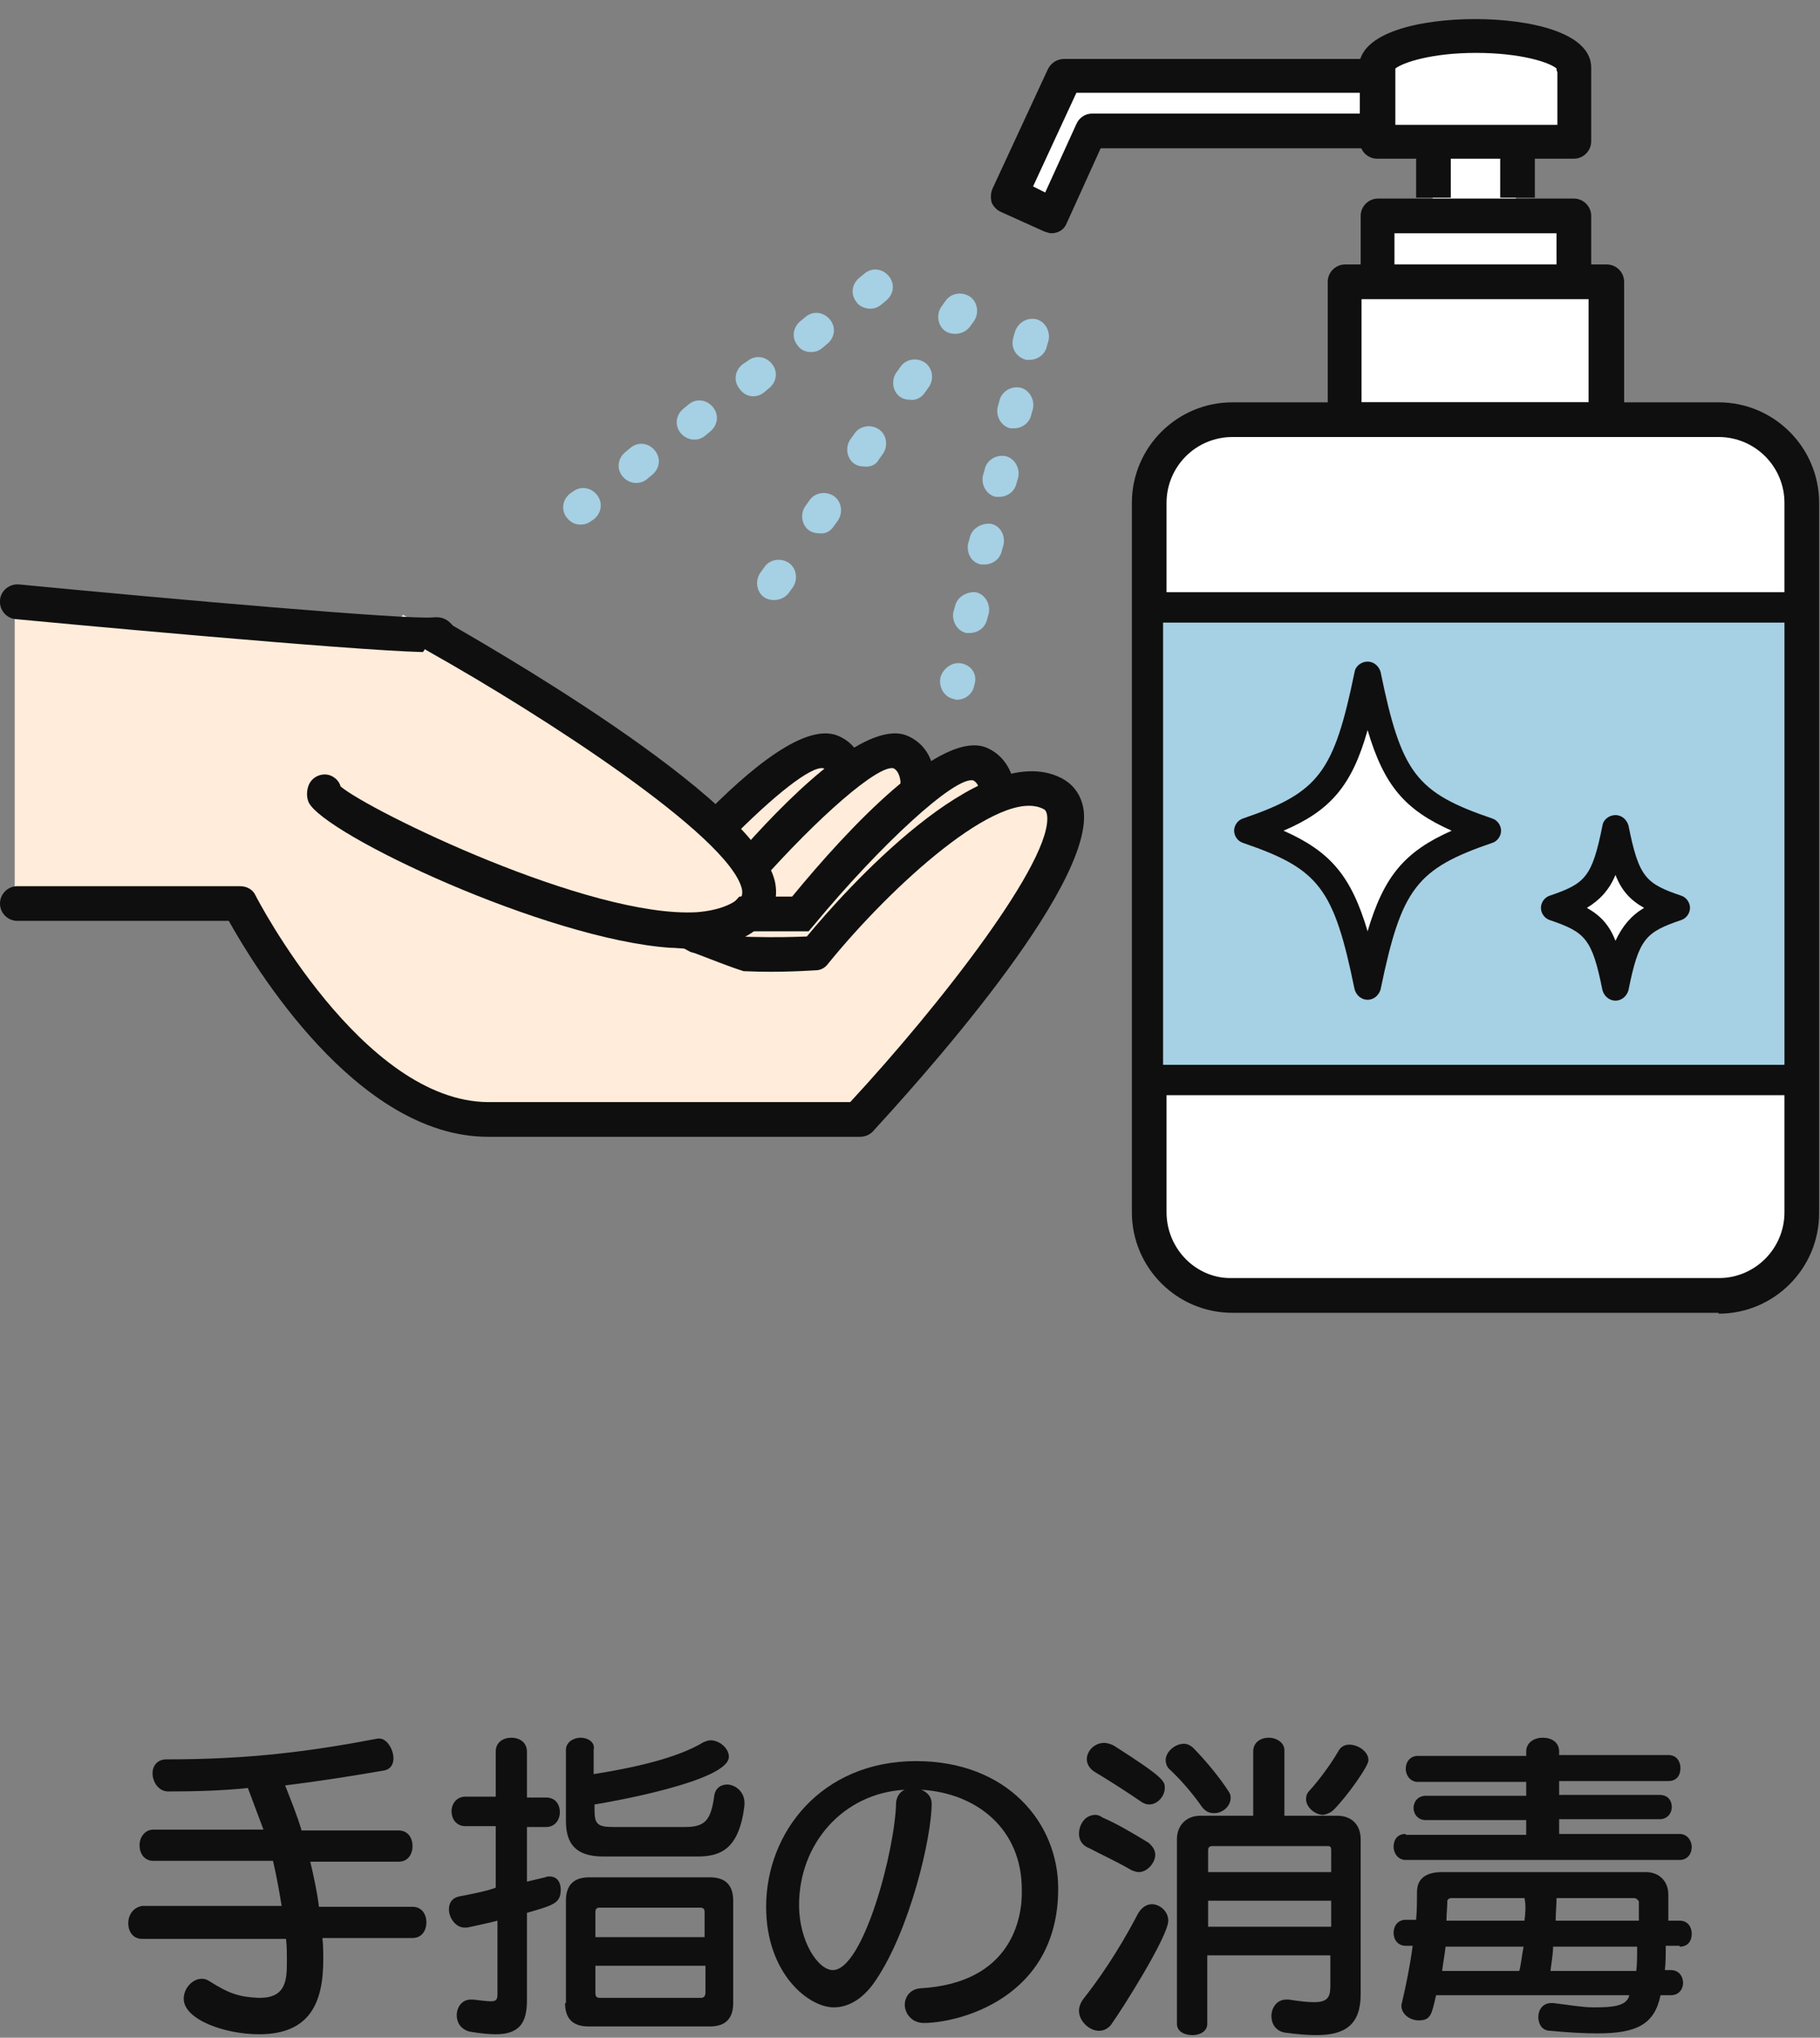 <?xml version="1.0" encoding="utf-8"?>
<!-- Generator: Adobe Illustrator 28.3.0, SVG Export Plug-In . SVG Version: 6.00 Build 0)  -->
<svg version="1.1" id="レイヤー_1" xmlns="http://www.w3.org/2000/svg" xmlns:xlink="http://www.w3.org/1999/xlink" x="0px"
	 y="0px" viewBox="0 0 210 235" style="enable-background:new 0 0 210 235;" xml:space="preserve">
<rect x="0" y="0" width="210" height="235" fill="#808080" stroke="none"/>
<style type="text/css">
	.st0{fill:#0F0F0F;}
	.st1{fill:#FFECDA;}
	.st2{fill:#FFFFFF;}
	.st3{fill:#A6D0E4;}
	.st4{fill:none;}
</style>
<g>
	<g>
		<g>
			<path class="st0" d="M14.8,221.8c0,0.9,0.5,1.8,1.6,1.8h16.6c0.1,0.8,0.1,1.6,0.1,2.5v0.4c0,2.1-0.3,3.9-3.1,3.9h-0.2
				c-2.2-0.1-3.4-0.5-5.6-1.9c-0.3-0.2-0.6-0.3-0.9-0.3c-1.1,0-2.1,1.1-2.1,2.3c0,2.4,4.7,4.1,8.7,4.1c5.9,0,7.4-3.7,7.4-8.6
				c0-0.8,0-1.7-0.1-2.5h10.4c1.1,0,1.6-0.9,1.6-1.8c0-0.9-0.5-1.8-1.6-1.8H36.8c-0.2-1.7-0.6-3.5-1-5.2H46c1.1,0,1.6-0.9,1.6-1.8
				c0-0.9-0.5-1.8-1.6-1.8H34.8c-0.5-1.7-1.2-3.4-1.9-5.2c4.1-0.5,7.8-1.1,11.3-1.7c0.9-0.1,1.2-0.8,1.2-1.4c0-1.1-0.8-2.3-1.6-2.3
				h-0.2c-7.9,1.5-14.8,2.4-24.4,2.4c-1.1,0-1.6,0.8-1.6,1.6c0,1,0.7,2.1,1.8,2.1c3.3,0,6.4-0.1,9.2-0.4c0.6,1.6,1.2,3.2,1.8,4.8
				H17.7c-1,0-1.6,0.9-1.6,1.8c0,0.9,0.5,1.8,1.6,1.8h13.8c0.4,1.7,0.7,3.4,1,5.2H16.4C15.3,220,14.8,220.9,14.8,221.8z"/>
		</g>
		<g>
			<path class="st0" d="M53,218.7c-0.9,0.2-1.2,0.8-1.2,1.5c0,1,0.8,2.1,1.8,2.1c0.1,0,0.2,0,0.3,0c1.3-0.3,2.4-0.5,3.5-0.8v8.4
				c0,0.7-0.1,0.9-0.8,0.9c-0.4,0-1.1-0.1-2-0.2c-0.1,0-0.2,0-0.3,0c-1,0-1.6,0.9-1.6,1.8c0,0.8,0.4,1.6,1.5,1.9
				c1.2,0.2,2.2,0.3,3,0.3c2.8,0,3.6-1.4,3.6-3.9v-10.1c3.1-0.9,3.9-1.1,3.9-2.7c0-0.8-0.4-1.5-1.3-1.5c-0.1,0-0.3,0-0.5,0.1
				l-2.1,0.5v-6.3h2.2c1.1,0,1.6-0.9,1.6-1.7c0-0.9-0.5-1.7-1.6-1.7h-2.2V202c0-1.1-0.9-1.6-1.8-1.6c-0.9,0-1.8,0.5-1.8,1.6v5.2
				h-3.5c-1,0-1.6,0.8-1.6,1.7c0,0.8,0.5,1.7,1.6,1.7h3.5v7.1C56.1,218.1,54.6,218.4,53,218.7z"/>
		</g>
		<g>
			<path class="st0" d="M65.2,231c0,1.8,0.9,2.7,2.7,2.7h14c1.8,0,2.7-0.9,2.7-2.7v-11.8c0-1.8-0.9-2.7-2.7-2.7H68
				c-1.8,0-2.7,0.9-2.7,2.7V231z M68.7,220.5c0-0.4,0.2-0.5,0.5-0.5h11.6c0.4,0,0.5,0.2,0.5,0.5v2.9H68.7V220.5z M68.7,226.7h12.7
				v3.1c0,0.4-0.2,0.6-0.5,0.6H69.2c-0.4,0-0.5-0.2-0.5-0.6V226.7z"/>
		</g>
		<g>
			<path class="st0" d="M67,200.4c-0.8,0-1.7,0.5-1.7,1.4v8.2c0,2.6,1.1,4.1,4.3,4.1h10.9c2.7,0,4.8-0.9,5.4-5.9c0-0.1,0-0.2,0-0.3
				c0-1.3-1.1-2.1-2-2.1c-0.7,0-1.4,0.4-1.5,1.4c-0.4,2.8-1.1,3.5-3.4,3.5h-8.2c-1.8,0-2.2-0.3-2.2-1.9v-0.7
				c1.9-0.3,15.5-2.7,15.5-5.5c0-1-1.1-1.9-2.1-1.9c-0.3,0-0.5,0.1-0.8,0.2c-3.1,1.9-8.3,3-12.7,3.7v-2.8
				C68.7,200.9,67.8,200.4,67,200.4z"/>
		</g>
		<g>
			<path class="st0" d="M106.2,229.3c-1.2,0.1-1.8,1-1.8,1.9c0,1,0.8,2.1,2.2,2.1c3.8,0,15.5-2.7,15.5-15.5
				c0-7.6-5.9-14.7-16.4-14.7c-10.9,0-17.3,8.2-17.3,16.8c0,7.7,4.9,11.6,7.8,11.6c1.9,0,3.6-1.2,4.9-3.2c3.9-5.8,6.4-16.4,6.4-20.3
				c0-0.8-0.5-1.3-1.2-1.6c6.5,0.4,11.6,4.6,11.6,11.5C118,221.1,116.8,228.7,106.2,229.3z M103.4,207.8c-0.1,5.6-3.8,19.4-7.3,19.4
				c-1.7,0-3.9-3.3-3.9-7.5c0-7.1,5.1-12.9,12.2-13.3C103.9,206.6,103.5,207.1,103.4,207.8z"/>
		</g>
		<g>
			<path class="st0" d="M131.7,207.8c0.3,0.2,0.6,0.3,0.9,0.3c1,0,1.8-1,1.8-1.9c0-0.8-0.1-1.2-5.9-4.9c-0.4-0.2-0.8-0.3-1.1-0.3
				c-1.1,0-2,0.9-2,1.9c0,0.5,0.3,1.1,1,1.5C127.9,205.3,129.5,206.3,131.7,207.8z"/>
		</g>
		<g>
			<path class="st0" d="M126.8,234.2c0.5,0,1-0.2,1.4-0.7c1.3-1.8,6.6-10.2,6.6-12c0-1.1-1-1.9-1.9-1.9c-0.6,0-1.2,0.4-1.6,1.1
				c-1.3,2.5-3.5,6.3-6.2,9.7c-0.4,0.5-0.6,1-0.6,1.5C124.5,233.1,125.7,234.2,126.8,234.2z"/>
		</g>
		<g>
			<path class="st0" d="M124.5,211.5c0,0.6,0.3,1.3,1.1,1.6c1.3,0.7,3.1,1.5,5,2.6c0.3,0.1,0.5,0.2,0.8,0.2c1,0,1.9-1.1,1.9-2
				c0-0.5-0.3-1-0.8-1.4c-2.3-1.4-3.7-2.2-5.3-2.9c-0.3-0.2-0.5-0.3-0.8-0.3C125.2,209.3,124.5,210.4,124.5,211.5z"/>
		</g>
		<g>
			<path class="st0" d="M137.7,201.6c-0.3-0.3-0.7-0.5-1.1-0.5c-1,0-2.1,0.9-2.1,1.9c0,0.3,0.1,0.7,0.4,1c1.2,1.1,2.7,2.8,3.8,4.4
				c0.4,0.5,0.8,0.7,1.4,0.7c1,0,1.9-0.8,1.9-1.8c0-0.3-0.1-0.5-0.3-0.8C140.8,205.1,139.1,203,137.7,201.6z"/>
		</g>
		<g>
			<path class="st0" d="M146.4,200.4c-0.9,0-1.8,0.5-1.8,1.6v7.4h-6.1c-1.6,0-2.7,1.1-2.7,2.7v21.3c0,0.9,0.9,1.3,1.8,1.3
				c0.8,0,1.7-0.4,1.7-1.3v-7.9h14.2v3.6c0,1.3-0.4,1.8-1.9,1.8c-0.7,0-1.6-0.1-2.9-0.3c-0.1,0-0.2,0-0.3,0c-1.1,0-1.7,1-1.7,1.9
				c0,0.9,0.5,1.7,1.5,1.9c1.4,0.2,2.7,0.3,3.7,0.3c3.3,0,5.1-1.2,5.1-4.7v-17.9c0-1.6-1-2.7-2.7-2.7h-6.1V202
				C148.3,201,147.3,200.4,146.4,200.4z M153.6,222.2h-14.2v-3h14.2V222.2z M153.2,212.9c0.3,0,0.4,0.1,0.4,0.5v2.5h-14.2v-2.5
				c0-0.3,0.1-0.5,0.5-0.5H153.2z"/>
		</g>
		<g>
			<path class="st0" d="M153.9,208.7c1.5-1.5,4-5,4-5.7c0-1-1.2-1.8-2.2-1.8c-0.5,0-1,0.2-1.3,0.8c-1,1.7-2.3,3.4-3.3,4.5
				c-0.3,0.3-0.4,0.6-0.4,1c0,0.9,1,1.8,2,1.8C153.2,209.2,153.6,209,153.9,208.7z"/>
		</g>
		<g>
			<path class="st0" d="M162.2,211.5c-1,0-1.4,0.7-1.4,1.5c0,0.7,0.5,1.5,1.4,1.5h31.6c0.9,0,1.4-0.7,1.4-1.5c0-0.7-0.5-1.5-1.4-1.5
				h-13.9v-1.7h11.6c0.9,0,1.4-0.7,1.4-1.4c0-0.7-0.4-1.4-1.4-1.4h-11.6v-1.6h12.6c1,0,1.4-0.7,1.4-1.5c0-0.7-0.4-1.5-1.4-1.5h-12.6
				V202c0-1.1-0.9-1.6-1.9-1.6c-0.9,0-1.9,0.5-1.9,1.6v0.5h-12.5c-0.9,0-1.4,0.7-1.4,1.5c0,0.7,0.5,1.5,1.4,1.5h12.5v1.6h-11.6
				c-0.9,0-1.4,0.7-1.4,1.4c0,0.7,0.5,1.4,1.4,1.4h11.6v1.7H162.2z"/>
		</g>
		<g>
			<path class="st0" d="M193.8,224.5c1,0,1.4-0.7,1.4-1.5c0-0.7-0.4-1.5-1.4-1.5h-1.3v-3c0-1.5-1-2.6-2.6-2.6h-23.5
				c-1.8,0-2.9,0.7-2.9,2.3c0,1,0,2-0.1,3.2h-1.2c-0.9,0-1.4,0.7-1.4,1.5c0,0.8,0.5,1.5,1.4,1.5h0.8c-0.3,2.3-0.8,4.7-1.2,6.4
				c0,0.1-0.1,0.3-0.1,0.5c0,1,1,1.7,2,1.7c1.4,0,1.5-0.7,2-2.9h22.3c-0.3,1.3-2,1.4-4.2,1.4c-1.2,0-2.9-0.3-4.6-0.5h-0.2
				c-1,0-1.5,0.8-1.5,1.6c0,0.8,0.4,1.6,1.4,1.6c2.1,0.2,3.9,0.3,5.4,0.3c4.5,0,6.6-1,7.3-4.4h1.2c0.9,0,1.4-0.7,1.4-1.4
				c0-0.8-0.5-1.5-1.4-1.5h-0.7c0.1-0.8,0.1-1.8,0.1-2.8H193.8z M175.3,227.3h-8.9c0.1-0.9,0.3-1.9,0.4-2.8h9
				C175.6,225.5,175.5,226.6,175.3,227.3z M175.9,221.5h-9c0-0.8,0.1-1.6,0.1-2.3c0-0.1,0.2-0.3,0.4-0.3h8.5
				C176.1,219.8,176,220.7,175.9,221.5z M188.8,227.3h-9.9c0.1-0.9,0.3-1.9,0.3-2.8h9.7C188.9,225.6,188.9,226.6,188.8,227.3z
				 M189,221.5h-9.5c0-0.9,0.1-1.8,0.1-2.6h9c0.2,0,0.5,0.3,0.5,0.4V221.5z"/>
		</g>
	</g>
	<g>
		<g>
			<path class="st1" d="M103,87.1c-2.7-1.8-6,2.1-6,2.1S97,85.8,95.6,86c-1.4,0.2-20.7,17-20.7,17l25.1,25.6
				c0,0,28.4-31.9,21.7-36.8c-4.5-3.2-5.8,0.2-5.8,0.2s-0.9-3.4-2.8-4.6c-2-1.2-9,3.8-9,3.8S105.7,88.9,103,87.1z"/>
		</g>
		<g>
			<path class="st1" d="M26.9,103.6c3.3,8.7,25,24.9,25,24.9H100L52.6,74.4L1.7,69.2v34.9C1.7,104.1,26.3,102.2,26.9,103.6z"/>
		</g>
		<g>
			<path class="st1" d="M85.7,103.8c5.3-8.1-39.2-32.9-39.2-32.9L32.9,90C31.4,92,78.1,115.4,85.7,103.8z"/>
		</g>
		<g>
			<path class="st2" d="M123.3,8.5L123.3,8.5L123.3,8.5L117,22.1l5,2.3l4.4-9.6h32.5v1.1h6.4v8.4h-6.5v7.5h-3.7v13.8v1.9v3.4h29.8
				v-3.4v-1.9V31.9h-3.7v-7.5h-6.3v-8.4h6.4V7.7h-0.1c0-0.1,0.1-0.1,0.1-0.2c0-2-5-3.5-11.2-3.5c-6.2,0-11.2,1.6-11.2,3.5
				c0,0.2,0.1,0.3,0.1,0.4v0.6H123.3z"/>
		</g>
		<g>
			<path class="st2" d="M200.8,147.3c2.8,0,5.2-2.3,5.2-5.2V54.7c0-2.8-2.3-5.2-5.2-5.2h-62.5c-2.8,0-5.2,2.3-5.2,5.2v87.5
				c0,2.8,2.3,5.2,5.2,5.2H200.8z"/>
		</g>
		<g>
			<g>
				<g>
					<path class="st0" d="M95.9,91.2c0.6-1.3,1.5-2.3,2.2-3.6c0.2-0.4,0.5-0.7,0.8-0.9c-0.5-0.8-1.2-1.4-2.1-1.8
						c-3.7-1.7-10.2,3.6-16,9.6c0.3,0.2,0.6,0.3,0.8,0.5c0.9,0.5,1.7,1.2,2.5,2c5.1-5.2,9.5-8.7,10.9-8.4c0.4,0.2,0.7,0.7,0.8,1.5
						C95.9,90.4,95.9,90.9,95.9,91.2C95.9,91.3,95.9,91.2,95.9,91.2z"/>
				</g>
			</g>
			<g>
				<g>
					<path class="st0" d="M107.2,88c0.1-0.1,0.2-0.1,0.3-0.1c-0.5-1.4-1.4-2.4-2.7-3c-4.3-2-12.6,5.7-19,12.9
						c0.1,0.1,0.3,0.2,0.4,0.3c1.1,1,1.5,2.5,1.3,3.9c6.9-7.8,13.8-13.8,15.6-13.4c0.4,0.2,0.7,0.7,0.8,1.5c0,0.3,0,0.7,0,1
						C105,90,106,88.9,107.2,88z"/>
				</g>
			</g>
			<g>
				<path class="st0" d="M114.3,93.6c0.9-0.4,1.9-0.7,2.8-1c0-0.6,0-1.2,0-1.7c-0.3-2.2-1.4-3.8-3.1-4.6
					c-5.2-2.5-16.2,9.3-22.6,17.1h-6.1c-1.3,1.5-2.7,2.7-4.6,3.4c-0.7,0.3-1.4,0.5-2.2,0.6h14.8l0.6-0.7
					c7.7-9.3,16.3-17.2,18.4-16.7c0.4,0.2,0.7,0.7,0.8,1.5c0.1,0.8,0,1.9-0.3,3.1C113.3,94.1,113.8,93.8,114.3,93.6z"/>
			</g>
			<g>
				<g>
					<path class="st0" d="M198.3,151.5c6.4,0,11.6-5.2,11.6-11.6V58c0-6.4-5.2-11.6-11.6-11.6h-56.1c-6.4,0-11.6,5.2-11.6,11.6v81.8
						c0,6.4,5.2,11.6,11.6,11.6H198.3z M134.6,139.8V58c0-4.2,3.4-7.6,7.6-7.6h56.1c4.2,0,7.6,3.4,7.6,7.6v81.8
						c0,4.2-3.4,7.6-7.6,7.6h-56.1C138,147.5,134.6,144,134.6,139.8z"/>
				</g>
			</g>
			<g>
				<g>
					<g>
						<path class="st3" d="M73.4,55.7c0.4,0,0.8-0.1,1.2-0.4l0.6-0.5c0.9-0.7,1.1-1.9,0.4-2.8c-0.7-0.9-1.9-1.1-2.8-0.4l-0.6,0.5
							c-0.9,0.7-1.1,1.9-0.4,2.8C72.2,55.4,72.8,55.7,73.4,55.7z"/>
					</g>
					<g>
						<path class="st3" d="M80.1,50.7c0.4,0,0.8-0.1,1.2-0.4l0.6-0.5c0.9-0.7,1.1-1.9,0.4-2.8c-0.7-0.9-1.9-1.1-2.8-0.4l-0.6,0.5
							c-0.9,0.7-1.1,1.9-0.4,2.8C78.9,50.4,79.5,50.7,80.1,50.7z"/>
					</g>
					<g>
						<path class="st3" d="M86.9,45.7c0.4,0,0.8-0.1,1.2-0.4l0.6-0.5c0.9-0.7,1.1-1.9,0.4-2.8c-0.7-0.9-1.9-1.1-2.8-0.4L85.7,42
							c-0.9,0.7-1.1,1.9-0.4,2.8C85.7,45.4,86.3,45.7,86.9,45.7z"/>
					</g>
					<g>
						<path class="st3" d="M100.4,35.6c0.4,0,0.8-0.1,1.2-0.4l0.6-0.5c0.9-0.7,1.1-1.9,0.4-2.8c-0.7-0.9-1.9-1.1-2.8-0.4L99.2,32
							c-0.9,0.7-1.1,1.9-0.4,2.8C99.1,35.3,99.8,35.6,100.4,35.6z"/>
					</g>
					<g>
						<path class="st3" d="M93.6,40.6c0.4,0,0.8-0.1,1.2-0.4l0.6-0.5c0.9-0.7,1.1-1.9,0.4-2.8c-0.7-0.9-1.9-1.1-2.8-0.4L92.4,37
							c-0.9,0.7-1.1,1.9-0.4,2.8C92.4,40.4,93,40.6,93.6,40.6z"/>
					</g>
				</g>
				<g>
					<g>
						<path class="st3" d="M67,60.5c0.4,0,0.8-0.1,1.2-0.4l0.3-0.2c0.9-0.7,1.1-1.9,0.4-2.8c-0.7-0.9-1.9-1.1-2.8-0.4l-0.3,0.2
							c-0.9,0.7-1.1,1.9-0.4,2.8C65.8,60.2,66.3,60.5,67,60.5z"/>
					</g>
				</g>
			</g>
			<g>
				<g>
					<g>
						<path class="st3" d="M113.6,54.2l-0.2,0.7c-0.2,1.1,0.5,2.2,1.5,2.4c0.1,0,0.3,0,0.4,0c0.9,0,1.8-0.6,2-1.6l0.2-0.7
							c0.2-1.1-0.5-2.2-1.5-2.4C114.9,52.4,113.8,53.1,113.6,54.2z"/>
					</g>
					<g>
						<path class="st3" d="M115.3,46.3l-0.2,0.7c-0.2,1.1,0.5,2.2,1.5,2.4c0.1,0,0.3,0,0.4,0c0.9,0,1.8-0.6,2-1.6l0.2-0.7
							c0.2-1.1-0.5-2.2-1.5-2.4C116.6,44.5,115.5,45.2,115.3,46.3z"/>
					</g>
					<g>
						<path class="st3" d="M118.4,41.5c0.1,0,0.3,0,0.4,0c0.9,0,1.8-0.6,2-1.6l0.2-0.7c0.2-1.1-0.5-2.2-1.5-2.4
							c-1.1-0.2-2.1,0.5-2.4,1.5l-0.2,0.7C116.6,40.2,117.3,41.2,118.4,41.5z"/>
					</g>
					<g>
						<path class="st3" d="M111.9,62l-0.2,0.7c-0.2,1.1,0.4,2.2,1.5,2.4c0.1,0,0.3,0,0.4,0c0.9,0,1.8-0.6,2-1.6l0.2-0.7
							c0.2-1.1-0.4-2.2-1.5-2.4C113.2,60.3,112.1,61,111.9,62z"/>
					</g>
					<g>
						<path class="st3" d="M110.2,69.9l-0.2,0.7c-0.2,1.1,0.5,2.2,1.5,2.4c0.1,0,0.3,0,0.4,0c0.9,0,1.8-0.6,2-1.6l0.2-0.7
							c0.2-1.1-0.5-2.2-1.5-2.4C111.5,68.2,110.4,68.9,110.2,69.9z"/>
					</g>
				</g>
				<g>
					<g>
						<path class="st3" d="M110.4,80.7c0.9,0,1.8-0.6,2-1.6l0.1-0.4c0.2-1.1-0.5-2-1.6-2.2c-1.1-0.2-2.2,0.7-2.4,1.7
							c-0.2,1.1,0.5,2.2,1.5,2.4C110.1,80.6,110.2,80.7,110.4,80.7z"/>
					</g>
				</g>
			</g>
			<g>
				<g>
					<g>
						<path class="st3" d="M91,68.4l0.5-0.7c0.6-0.9,0.4-2.2-0.5-2.8c-0.9-0.6-2.2-0.4-2.8,0.5l-0.5,0.7c-0.6,0.9-0.4,2.2,0.5,2.8
							c0.3,0.2,0.7,0.3,1.1,0.3C90,69.2,90.6,68.9,91,68.4z"/>
					</g>
					<g>
						<path class="st3" d="M96.2,60.7l0.5-0.7c0.6-0.9,0.4-2.2-0.5-2.8c-0.9-0.6-2.2-0.4-2.8,0.5l-0.5,0.7c-0.6,0.9-0.4,2.2,0.5,2.8
							c0.3,0.2,0.7,0.3,1.1,0.3C95.2,61.6,95.8,61.3,96.2,60.7z"/>
					</g>
					<g>
						<path class="st3" d="M101.4,53l0.5-0.7c0.6-0.9,0.4-2.2-0.5-2.8c-0.9-0.6-2.2-0.4-2.8,0.5l-0.5,0.7c-0.6,0.9-0.4,2.2,0.5,2.8
							c0.3,0.2,0.7,0.3,1.1,0.3C100.4,53.9,101.1,53.6,101.4,53z"/>
					</g>
					<g>
						<path class="st3" d="M111.9,37.7l0.5-0.7c0.6-0.9,0.4-2.2-0.5-2.8c-0.9-0.6-2.2-0.4-2.8,0.5l-0.5,0.7
							c-0.6,0.9-0.4,2.2,0.5,2.8c0.3,0.2,0.7,0.3,1.1,0.3C110.9,38.5,111.5,38.2,111.9,37.7z"/>
					</g>
					<g>
						<path class="st3" d="M106.7,45.3l0.5-0.7c0.6-0.9,0.4-2.2-0.5-2.8c-0.9-0.6-2.2-0.4-2.8,0.5l-0.5,0.7
							c-0.6,0.9-0.4,2.2,0.5,2.8c0.3,0.2,0.7,0.3,1.1,0.3C105.6,46.2,106.3,45.9,106.7,45.3z"/>
					</g>
				</g>
			</g>
			<g>
				<path class="st0" d="M48.8,75.2l1.4-2c0,0,1.4,0.8,3.5,2c-1-2.9-1.9-4.2-3.7-4c-2.9,0.3-30.2-2.1-47.8-3.8
					c-1.1-0.1-2.1,0.7-2.2,1.8c-0.1,1.1,0.7,2.1,1.8,2.2C6,71.8,40.3,75,48.8,75.2z"/>
			</g>
			<g>
				<path class="st0" d="M56.4,127.1c-14.6,0-26.8-23.6-26.9-23.8c-0.3-0.7-1-1.1-1.8-1.1H2c-1.1,0-2,0.9-2,2c0,1.1,0.9,2,2,2h24.4
					c2.8,5,14.7,24.9,29.9,24.9h42.9c0.6,0,1.1-0.2,1.5-0.6c4.3-4.7,25.9-28.3,24.3-37.3c-0.3-1.6-1.2-2.8-2.6-3.5
					c-9.2-4.6-25,13.1-29.3,18.3c-2.4,0.1-9.4,0.3-15.9-0.8c-1.2-0.1-2.5-0.3-3.8-0.5c2.2,0.9,4.3,2,6.3,3.1c0.1,0,0.3,0.1,0.4,0.1
					c1.9,0.7,3.8,1.5,5.7,2.1c4.5,0.2,8-0.1,8.3-0.1c0.6,0,1.1-0.3,1.4-0.7c7.3-9,19.9-20.5,24.9-17.9c0.2,0.1,0.3,0.2,0.4,0.6
					c0.9,5.1-12.5,22.2-22.7,33.2H56.4z"/>
			</g>
			<g>
				<path class="st0" d="M80.4,105.2c-12.4,0.7-37.8-11.7-41.1-14.5c-0.1-0.4-0.4-0.8-0.7-1c-0.9-0.7-2.2-0.4-2.8,0.5
					c-0.4,0.6-0.5,1.6-0.2,2.3c1.7,3.7,27.4,15.8,41.7,16.8c0.7,0,1.3,0.1,1.9,0.1c4.7,0,7.9-1.3,9.6-3.9c0.5-0.8,1-2.1,0.6-3.9
					c-2.4-9.8-34.5-27.9-38.1-30c-1-0.5-2.2-0.2-2.7,0.8c-0.5,1-0.2,2.2,0.8,2.7c13.2,7.4,34.7,21.3,36.2,27.4c0.1,0.5,0,0.7,0,0.8
					C84.6,104.3,82.9,105,80.4,105.2z"/>
			</g>
			<g>
				<g>
					<rect x="133.2" y="69.8" class="st0" width="74.8" height="55"/>
					<path class="st0" d="M208,126.3h-74.8c-0.8,0-1.5-0.7-1.5-1.5v-55c0-0.8,0.7-1.5,1.5-1.5H208c0.8,0,1.5,0.7,1.5,1.5v55
						C209.5,125.6,208.8,126.3,208,126.3z M134.7,123.3h71.8v-52h-71.8V123.3z"/>
				</g>
				<g>
					<rect x="134.2" y="71.8" class="st3" width="71.7" height="51"/>
				</g>
			</g>
			<g>
				<g>
					<path class="st2" d="M171.7,95.8c-9.4-3.2-11.4-5.8-13.8-18c-2.5,12.2-4.5,14.8-13.8,18c9.4,3.2,11.4,5.8,13.8,18
						C160.3,101.7,162.3,99.1,171.7,95.8z"/>
					<path class="st0" d="M157.8,115.3L157.8,115.3c-0.7,0-1.3-0.5-1.5-1.2c-2.4-11.7-4.1-13.9-12.9-16.9c-0.6-0.2-1-0.8-1-1.4
						c0-0.6,0.4-1.2,1-1.4c8.8-3,10.5-5.3,12.9-16.9c0.1-0.7,0.8-1.2,1.5-1.2c0.7,0,1.3,0.5,1.5,1.2c2.4,11.7,4.1,13.9,12.9,16.9
						c0.6,0.2,1,0.8,1,1.4c0,0.6-0.4,1.2-1,1.4c-8.8,3-10.5,5.3-12.9,16.9C159.1,114.8,158.5,115.3,157.8,115.3z M148.1,95.8
						c5.4,2.4,7.8,5.2,9.7,11.6c1.9-6.4,4.3-9.2,9.7-11.6c-5.4-2.4-7.8-5.2-9.7-11.6C156,90.6,153.5,93.5,148.1,95.8z"/>
				</g>
			</g>
			<g>
				<g>
					<path class="st2" d="M193.5,104.7c-4.8-1.7-5.8-3-7.1-9.2c-1.3,6.2-2.3,7.6-7.1,9.2c4.8,1.7,5.8,3,7.1,9.2
						C187.7,107.7,188.7,106.3,193.5,104.7z"/>
					<path class="st0" d="M186.4,115.4c-0.7,0-1.3-0.5-1.5-1.2c-1.2-6-2-6.7-6.1-8.1c-0.6-0.2-1-0.8-1-1.4c0-0.6,0.4-1.2,1-1.4
						c4.1-1.4,4.9-2.1,6.1-8.1c0.1-0.7,0.8-1.2,1.5-1.2c0.7,0,1.3,0.5,1.5,1.2c1.2,6,2,6.7,6.1,8.1c0.6,0.2,1,0.8,1,1.4
						c0,0.6-0.4,1.2-1,1.4c-4.1,1.4-4.9,2.1-6.1,8.1C187.7,114.9,187.1,115.4,186.4,115.4z M183.1,104.7c1.6,0.9,2.6,2,3.3,3.8
						c0.8-1.7,1.8-2.9,3.3-3.8c-1.6-0.9-2.6-2-3.3-3.8C185.7,102.6,184.6,103.8,183.1,104.7z"/>
				</g>
			</g>
			<g>
				<g>
					<rect x="160.9" y="26.9" class="st4" width="18.7" height="5.6"/>
				</g>
				<g>
					<rect x="160.9" y="32.5" class="st2" width="18.7" height="0.7"/>
				</g>
				<g>
					<path class="st0" d="M170.2,2.2c-6.2,0-13.4,1.5-13.4,5.6c0,0.3,0.1,0.6,0.1,0.8v7.7c0,1.1,0.9,2,2,2h4.5v4.5h4v-4.5h5.7v4.5h4
						v-4.5h4.5c1.1,0,2-0.9,2-2V8c0,0,0-0.1,0-0.1c0,0,0-0.1,0-0.1C183.6,3.7,176.4,2.2,170.2,2.2z M179.6,14.4h-2.5h-4h-5.7h-4H161
						V8.2c0-0.1,0-0.2,0-0.3c0.9-0.7,4.2-1.8,9.3-1.8c5.2,0,8.5,1.1,9.3,1.8c0,0.1,0,0.3,0.1,0.4V14.4z"/>
				</g>
				<g>
					<rect x="160.9" y="26.9" class="st4" width="18.7" height="3.6"/>
				</g>
				<g>
					<rect x="160.9" y="26.9" class="st4" width="18.7" height="3.6"/>
				</g>
				<g>
					<path class="st0" d="M181.6,22.9h-4.4h-4h-5.7h-4h-4.5c-1.1,0-2,0.9-2,2v5.6h-1.8c-1.1,0-2,0.9-2,2v15.9c0,1.1,0.9,2,2,2h30.2
						c1.1,0,2-0.9,2-2V32.5c0-1.1-0.9-2-2-2h-1.8v-5.6C183.6,23.8,182.7,22.9,181.6,22.9z M160.9,26.9h18.7v3.6h-18.7V26.9z
						 M183.3,46.4h-26.2V34.5h26.2V46.4z"/>
				</g>
				<g>
					<path class="st0" d="M157.8,10.8v-4h-35c0,0,0,0,0,0c-0.8,0-1.5,0.4-1.9,1.2l-6.4,13.8c-0.2,0.5-0.2,1-0.1,1.5
						c0.2,0.5,0.6,0.9,1,1.1l5.1,2.3c0.3,0.1,0.6,0.2,0.8,0.2c0.8,0,1.5-0.4,1.8-1.2l3.9-8.6h30.6v-4H126c-0.8,0-1.5,0.5-1.8,1.2
						l-3.6,7.9l-1.4-0.7l5-10.8H157.8z"/>
				</g>
			</g>
		</g>
	</g>
</g>
</svg>
